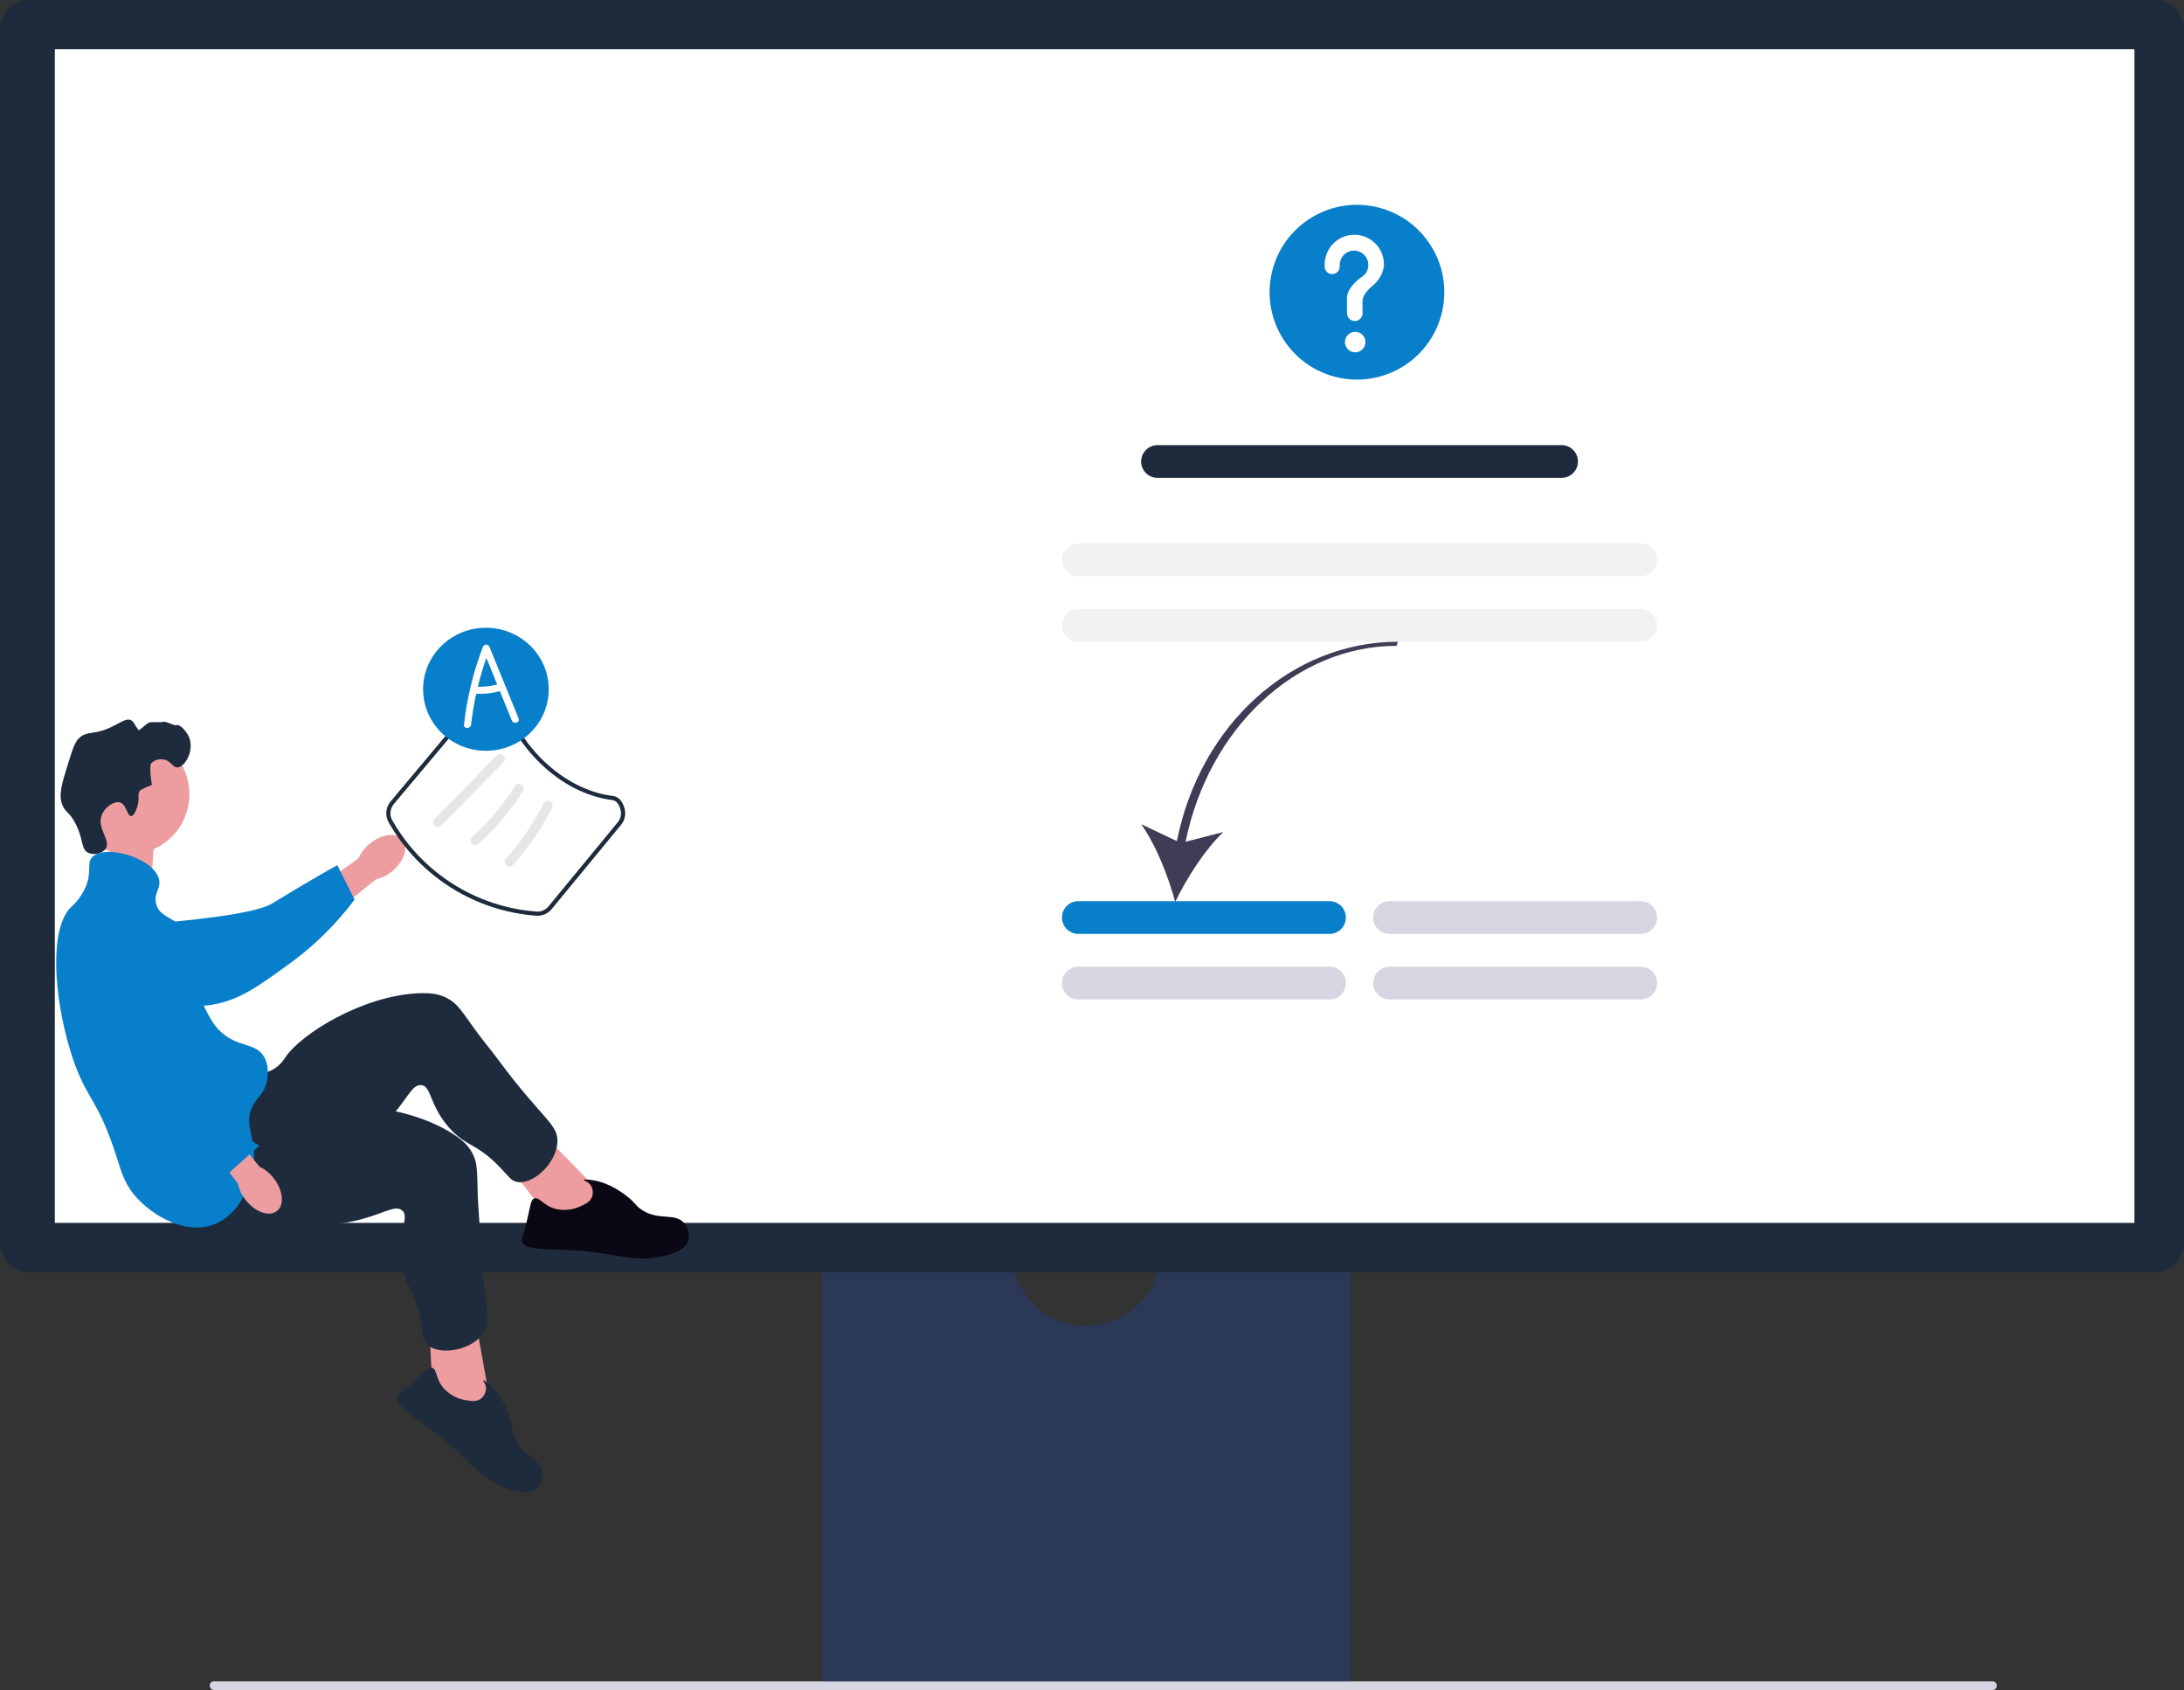 <?xml version="1.0" encoding="UTF-8"?>
<svg id="Layer_1" xmlns="http://www.w3.org/2000/svg" version="1.1" viewBox="0 0 800 618.87">
  <rect x="0" y="0" width="800" height="618.87" fill="#333333" stroke="none"/>
  <!-- Generator: Adobe Illustrator 29.8.2, SVG Export Plug-In . SVG Version: 2.1.1 Build 3)  -->
  <defs>
    <style>
      .st0 {
        fill: #087fcb;
      }

      .st1 {
        fill: #d6d6e3;
      }

      .st2 {
        fill: #fff;
      }

      .st3 {
        fill: #090814;
      }

      .st4 {
        fill: #3f3d56;
      }

      .st5 {
        fill: #f2f2f2;
      }

      .st6 {
        fill: #1d2b3d;
      }

      .st7 {
        fill: #ed9da0;
      }

      .st8 {
        fill: #2b3856;
      }

      .st9 {
        fill: #e6e6e6;
      }
    </style>
  </defs>
  <path class="st1" d="M76.86,617.29c-.07.79.51,1.5,1.31,1.58h651.98c.87-.16,1.45-.99,1.29-1.86-.12-.66-.63-1.18-1.29-1.29H78.17c-.79.08-1.38.78-1.31,1.58h0Z"/>
  <path class="st8" d="M425.07,461.89c-2.18,15.02-16.12,25.43-31.14,23.25-12.04-1.75-21.5-11.21-23.25-23.25h-69.57v153.83h193.53v-153.83h-69.57Z"/>
  <path class="st6" d="M789.21,465.82H10.79c-5.96,0-10.78-4.83-10.79-10.79V10.79C0,4.83,4.83,0,10.79,0h778.42c5.95,0,10.78,4.83,10.79,10.79v444.25c0,5.96-4.83,10.78-10.79,10.79h0Z"/>
  <rect class="st2" x="20.09" y="18" width="761.75" height="429.82"/>
  <polygon class="st7" points="40.69 305.96 56.73 305.05 55.55 320.62 39.23 320.62 40.69 305.96"/>
  <path class="st7" d="M135.43,308.98c4.35-3.59,9.73-4.26,12.01-1.49,2.29,2.77.61,7.92-3.74,11.52-1.72,1.46-3.76,2.49-5.96,2.99l-18.62,14.99-6.85-8.89,19.08-13.84c.91-2.06,2.31-3.88,4.07-5.29h0Z"/>
  <path class="st0" d="M27.81,342.81c0-.66,0-6.45,4.28-10.1,4.92-4.2,11.86-2.5,14.29-1.9,5.62,1.38,6.08,3.79,11.37,6.27,9.88,4.64-2.5,2.26,3.38.78,2.03-.51,31.31-2.54,38.6-7.03,14.17-8.72,23.83-14.01,23.83-14.01l6.32,12.62c-6.27,8.35-13.66,15.79-21.98,22.1-13.18,9.65-19.77,14.47-29.78,16.33-.86.16-22.07,3.78-39.15-8.98-3.9-2.91-11.04-8.24-11.15-16.07h0Z"/>
  <circle class="st7" cx="47.39" cy="290.85" r="21.99"/>
  <polygon class="st7" points="219.63 436.47 196.98 413.28 185.29 425.48 202.17 447.71 218.9 449.63 219.63 436.47"/>
  <path class="st6" d="M90.3,392.99c1.32.11,5.54.95,9.56-1.26,1.89-1.08,3.48-2.62,4.63-4.47,5.9-8.86,28.55-22.68,48.88-23.54,4.6-.19,7.63.34,10.39,1.78,3.9,2.04,5.46,4.95,10.42,11.78,2.71,3.74,5.71,7.26,8.45,10.97,16.06,21.74,22.15,23.44,21.53,30.41-.69,7.73-9.03,15.07-14.57,14.22-2.27-.35-3.15-1.92-6.18-5.12-8.89-9.37-12.57-7.64-18.9-14.81-7.39-8.38-6.42-15.32-10.28-15.59-3.58-.25-5.1,5.68-12.73,13.55-3.49,3.6-5.98,5.25-13.56,10.51-29.51,20.47-29.98,21.92-35.94,23.55-2.61.71-21.1,5.79-27.69-2.28-10.31-12.63,14.05-50.68,25.98-49.69Z"/>
  <path class="st3" d="M212.71,441.7c1.67-.75,3.61-1.62,4.24-3.63.43-1.43.17-2.98-.7-4.2-1.01-1.34-2.51-1.51-2.45-1.75.09-.36,3.63-.22,7.52,1.15,3,1.14,5.79,2.75,8.28,4.77,3.38,2.64,2.93,3.17,5.05,4.7,6.52,4.68,12.63.99,16.15,5.38,1.38,1.69,1.88,3.92,1.37,6.04-1.15,3.9-6.74,5.25-9.8,5.94-7.36,1.67-12.93.31-18.75-.67-19.79-3.33-30.9-.3-32.39-4.88-.28-.87.18-.79,1.7-7.16,1.51-6.28,1.46-8.01,2.74-8.51,1.93-.76,3.23,2.69,8.09,3.87,3.01.67,6.16.3,8.94-1.04h0Z"/>
  <polygon class="st7" points="179.37 512.31 173.64 480.41 157.12 483.94 158.6 511.81 171.38 522.79 179.37 512.31"/>
  <path class="st6" d="M96.77,403.71c1.03.83,4.04,3.9,8.62,4.33,2.17.17,4.35-.21,6.34-1.1,9.86-4.02,36.36-2.74,53.66,7.97,3.92,2.43,6.12,4.57,7.6,7.3,2.09,3.88,1.74,7.17,2.01,15.6.15,4.61.65,9.21.84,13.82,1.09,27.01,5.16,31.84.74,37.25-4.91,6.01-15.93,7.4-20.04,3.58-1.68-1.56-1.52-3.36-2.24-7.71-2.1-12.74-6.11-13.38-7.32-22.87-1.41-11.08,3.29-16.29.25-18.67-2.82-2.21-7.4,1.84-18.14,4.06-4.91,1.02-7.9.99-17.12,1.08-35.92.37-37.11,1.3-42.96-.7-2.56-.87-20.71-7.06-21.63-17.44-1.44-16.24,40.08-34.05,49.4-26.53h0Z"/>
  <path class="st6" d="M170.69,512.76c1.8.32,3.9.69,5.55-.63,1.16-.94,1.82-2.37,1.78-3.86-.09-1.67-1.23-2.66-1.04-2.82.28-.25,3.13,1.86,5.57,5.18,1.84,2.63,3.25,5.53,4.17,8.6,1.32,4.09.64,4.27,1.54,6.72,2.76,7.53,9.89,7.91,10.35,13.52.19,2.17-.64,4.31-2.26,5.77-3.14,2.58-8.52.55-11.44-.59-7.03-2.75-10.87-7.01-15.14-11.09-14.5-13.87-25.4-17.6-24.06-22.23.25-.88.59-.56,5.43-4.97,4.77-4.35,5.7-5.81,7.05-5.51,2.02.46,1.16,4.04,4.52,7.74,2.12,2.24,4.93,3.71,7.98,4.17h0Z"/>
  <path class="st6" d="M50.39,295.05c.86-3.06-.22-4.18.88-5.55,0,0,.44-.55,4.38-2.05-1.16-6.75-.29-7.89-.29-7.89,1.13-1.18,2.77-1.73,4.38-1.46,2.9.36,3.41,2.98,5.26,2.92,2.56-.08,5.63-5.2,4.68-9.65-.78-3.62-4.13-6.31-4.97-5.85-.84.47-3.83-1.58-4.97-1.17-.78.28-4.43-.09-5.26.29-.9.42-3.5,3.04-3.74,2.71-1.72-2.29-1.69-3.09-2.69-3.58-1.77-.87-3.7.74-7.01,2.34-6.83,3.29-8.83,1.33-11.98,4.09-1.59,1.4-2.45,4.07-4.09,9.35-2.3,7.39-3.45,11.09-2.34,14.61,1.13,3.6,2.8,2.82,5.26,7.89,2.74,5.65,1.8,8.94,4.38,10.23,2,1,5.22.36,6.43-1.46,2.08-3.12-3.29-7.35-1.46-12.28,1.12-3.02,4.6-5.32,6.72-4.68,2.41.72,2.58,5.04,4.09,4.97,1.29-.06,2.19-3.27,2.34-3.8h0Z"/>
  <path class="st0" d="M33.73,313.96c4.5-5.05,22.83.18,24.55,8.18.71,3.29-1.9,4.68-1.17,8.48,1.08,5.55,7.17,5.17,11.69,10.82,6.42,8.02-.19,15.85,7.01,29.23,1.54,2.86,2.84,5.27,5.55,7.6,6.23,5.35,12.03,3.52,15.2,8.48,2.37,3.71,1.4,8.28,1.17,9.35-.94,4.39-3.47,5.46-5.26,9.06-2.97,5.99.39,10.38.58,17.54.24,8.95-4.52,21.36-14.03,25.43-10.69,4.57-23.58-3-29.81-10.52-3.72-4.49-4.8-8.63-6.43-13.74-7.28-22.84-11.39-20.77-16.95-38.88-6.36-20.7-7.61-44.94,0-52.61,2.38-2.1,4.28-4.69,5.55-7.6,2.38-5.7.32-8.56,2.34-10.82h0Z"/>
  <path class="st7" d="M100.23,431.43c3.49,4.43,4.03,9.83,1.21,12.05s-7.94.43-11.43-4.01c-1.42-1.75-2.4-3.82-2.85-6.03l-14.55-18.97,7.52-5.73,14.91,18.5c2.04.96,3.82,2.4,5.19,4.19Z"/>
  <path class="st0" d="M46.95,333.19c.65-.14,6.31-1.32,10.76,2.13,5.11,3.96,4.87,11.1,4.78,13.6-.2,5.79-2.47,6.73-3.82,12.41-2.52,10.62,2.28,20.49,4.94,25.94,2.53,5.09,5.82,9.77,9.75,13.88,6.47,6.97,13.73,13.16,21.63,18.46l-10.96,9.74s-17.46-5.32-29.28-15.98c-12.13-10.93-30.79-49.62-34.66-59.04-.33-.81,4.39,12.38,13.39-6.95,2.06-4.41,5.82-12.49,13.46-14.19Z"/>
  <path class="st6" d="M196.92,335.35c-.14,0-.28,0-.43-.01-22.6-1.65-42.89-14.46-54.1-34.15-1.41-2.46-1.13-5.53.69-7.7l31.66-37.72c1.33-1.55,3.28-2.43,5.32-2.41,1.4.03,4.71.39,5.36,2.94,3.8,15.1,19.86,32.85,39.18,35.2,1.96.24,3.53,1.98,4.2,4.67.53,2.07.03,4.27-1.34,5.92l-25.36,30.8c-1.27,1.56-3.18,2.46-5.19,2.46h0ZM179.94,254.88c-1.55,0-3.03.68-4.04,1.87l-31.66,37.72c-1.41,1.68-1.63,4.06-.54,5.96,10.96,19.25,30.79,31.78,52.88,33.39,1.67.11,3.29-.6,4.34-1.9l25.36-30.8c1.06-1.27,1.44-2.98,1.03-4.58-.4-1.59-1.37-3.35-2.92-3.54-19.95-2.43-36.54-20.75-40.47-36.33-.32-1.26-2.23-1.76-3.92-1.79h-.09Z"/>
  <path class="st9" d="M161.58,302.43l22.82-23.28c1.56-1.59-.88-4.04-2.45-2.45l-22.83,23.28c-1.56,1.59.88,4.04,2.45,2.45h0Z"/>
  <path class="st9" d="M175.35,308.99c6.3-5.66,11.77-12.17,16.26-19.36,1.18-1.89-1.81-3.63-2.99-1.75-4.33,6.93-9.63,13.21-15.71,18.66-1.66,1.49.79,3.93,2.45,2.45h0Z"/>
  <path class="st9" d="M187.77,316.84c5.74-6.35,10.61-13.45,14.46-21.09,1-1.98-1.99-3.74-2.99-1.75-3.7,7.39-8.39,14.25-13.92,20.39-1.49,1.65.95,4.1,2.45,2.45Z"/>
  <ellipse class="st0" cx="177.99" cy="252.41" rx="23.01" ry="22.53"/>
  <path class="st2" d="M189.96,263.1l-10.62-26.1c-.21-.69-.94-1.08-1.64-.86-.41.13-.74.45-.86.86-3.48,9.12-5.8,18.65-6.88,28.35-.19,1.65,2.4,1.64,2.59,0,.43-3.8,1.06-7.57,1.89-11.3,2.92.15,5.85-.17,8.67-.95l4.35,10.7c.62,1.52,3.13.86,2.5-.69ZM175.03,251.48c.87-3.57,1.92-7.09,3.13-10.57l3.97,9.76c-2.32.61-4.71.88-7.1.81h0Z"/>
  <path class="st6" d="M424,163h148c3.31,0,6,2.69,6,6s-2.69,6-6,6h-148c-3.31,0-6-2.69-6-6s2.69-6,6-6Z"/>
  <path class="st5" d="M395,199h206c3.31,0,6,2.69,6,6s-2.69,6-6,6h-206c-3.31,0-6-2.69-6-6s2.69-6,6-6Z"/>
  <path class="st5" d="M395,223h206c3.31,0,6,2.69,6,6s-2.69,6-6,6h-206c-3.31,0-6-2.69-6-6s2.69-6,6-6Z"/>
  <path class="st4" d="M431.08,308.01l-13.08-6.2c5.37,7.49,9.99,19.18,12.47,28.49,4.19-8.67,10.95-19.28,17.64-25.61l-13.83,3.56c8.52-41.76,40.57-71.74,77.27-71.74l.52-1.51c-38.33,0-72.28,29.57-80.98,73.01Z"/>
  <path class="st0" d="M395,330h92c3.31,0,6,2.69,6,6s-2.69,6-6,6h-92c-3.31,0-6-2.69-6-6s2.69-6,6-6Z"/>
  <path class="st1" d="M509,330h92c3.31,0,6,2.69,6,6s-2.69,6-6,6h-92c-3.31,0-6-2.69-6-6s2.69-6,6-6Z"/>
  <path class="st1" d="M395,354h92c3.31,0,6,2.69,6,6s-2.69,6-6,6h-92c-3.31,0-6-2.69-6-6s2.69-6,6-6Z"/>
  <path class="st1" d="M509,354h92c3.31,0,6,2.69,6,6s-2.69,6-6,6h-92c-3.31,0-6-2.69-6-6s2.69-6,6-6Z"/>
  <circle class="st0" cx="497.03" cy="107" r="32" transform="translate(311.8 580.47) rotate(-80.78)"/>
  <circle class="st2" cx="496.41" cy="125.26" r="3.76"/>
  <path class="st2" d="M496.01,85.97c-5.9.06-10.68,4.81-10.79,10.71v.94c0,1.53,1.24,2.76,2.76,2.76,1.53,0,2.76-1.24,2.76-2.77v-.59c0-2.89,2.34-5.24,5.24-5.24,2.89,0,5.24,2.34,5.24,5.24,0,1.79-.91,3.45-2.41,4.41,0,0-3.93,2.53-5.13,6-.21.71-.32,1.45-.32,2.19,0,.3.02,2.97.05,5.14.03,1.55,1.29,2.8,2.85,2.8,1.57,0,2.85-1.28,2.85-2.85v-.02c-.01-1.98-.02-4.29-.02-4.46,0-2.13,2.06-4.26,3.75-5.64,1.96-1.58,3.33-3.77,3.91-6.22.12-.51.19-1.02.2-1.54,0-6-4.86-10.87-10.87-10.87h-.07Z"/>
</svg>